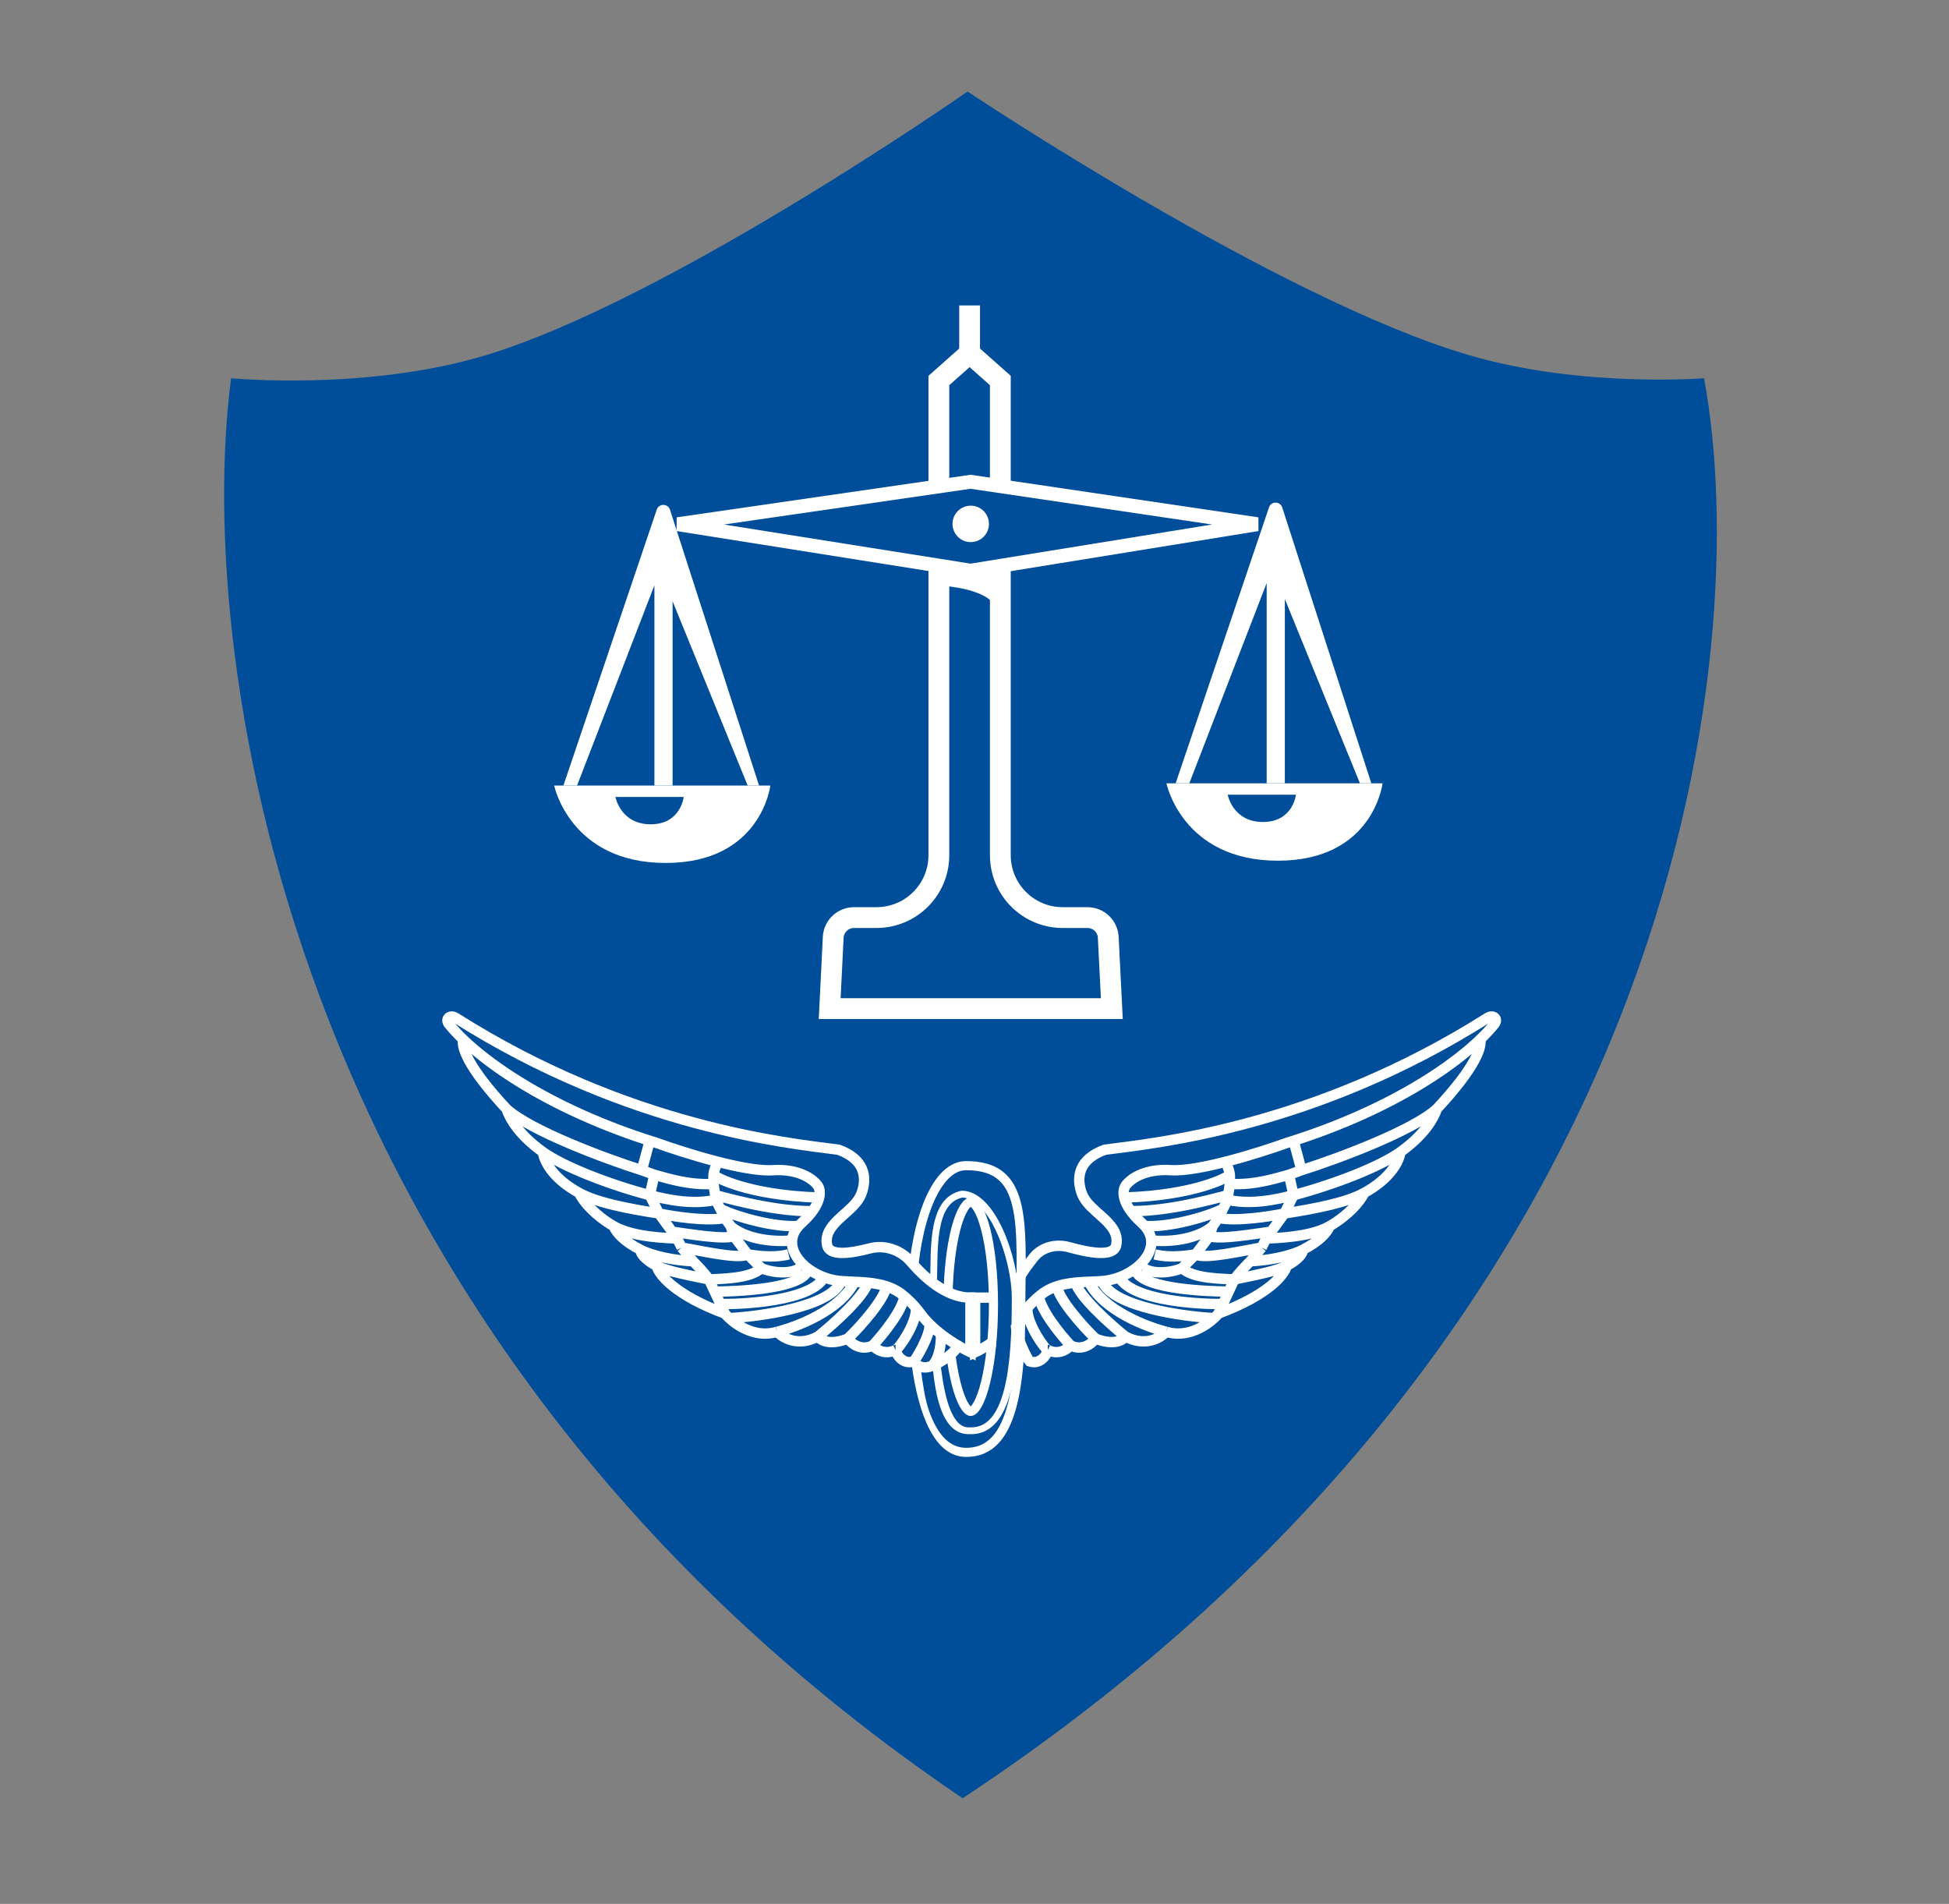 <svg width="43" height="42" viewBox="0 0 43 42" fill="none" xmlns="http://www.w3.org/2000/svg">
<rect x="0" y="0" width="43" height="42" fill="#808080" stroke="none"/>
<g id="Group 1484578220">
<g id="Mask group">
<mask id="mask0_3595_18742" style="mask-type:alpha" maskUnits="userSpaceOnUse" x="0" y="0" width="43" height="42">
<rect id="image 23" x="0.5" width="42" height="42" fill="#CCDCEB"/>
</mask>
<g mask="url(#mask0_3595_18742)">
<g id="FTC">
<g id="Group 1484578275">
<path id="Vector 36" d="M21.238 39.67C6.351 29.59 4.276 14.586 5.099 8.344C5.099 8.344 8.077 8.63 10.698 7.842C14.751 6.625 21.347 2.019 21.347 2.019C21.347 2.019 28.231 6.621 32.435 7.842C34.904 8.56 37.595 8.344 37.595 8.344C38.73 14.436 37.047 29.228 21.238 39.67Z" fill="#004E99"/>
</g>
<g id="Group 1484578276">
<path id="Vector 39" d="M21.392 7.792L20.714 8.394V18.865C20.714 19.626 20.098 20.242 19.337 20.242H18.842C18.597 20.242 18.395 20.434 18.383 20.678L18.305 22.25H24.53L24.451 20.678C24.439 20.434 24.237 20.242 23.993 20.242H23.447C22.686 20.242 22.07 19.626 22.07 18.865V8.394L21.392 7.792ZM21.392 7.792V6.738" stroke="white" stroke-width="0.459"/>
<g id="Group 1484578272">
<g id="Group 1484578271">
<path id="Vector 38" d="M16.996 17.33H12.227C12.227 17.33 12.578 19.037 14.687 19.037C16.795 19.037 16.996 17.33 16.996 17.33Z" fill="white"/>
<path id="Vector 43" d="M15.084 17.581H13.578C13.578 17.581 13.689 18.184 14.355 18.184C15.021 18.184 15.084 17.581 15.084 17.581Z" fill="#004E99"/>
<path id="Vector 40" d="M12.43 17.33L14.49 11.242C14.537 11.102 14.736 11.104 14.781 11.244L16.747 17.33H16.496L14.839 13.264V17.33H14.438V12.912L12.731 17.33H12.43Z" fill="white"/>
</g>
<g id="Group 1484578270">
<path id="Vector 44" d="M30.503 17.28H25.734C25.734 17.28 26.086 18.987 28.194 18.987C30.303 18.987 30.503 17.28 30.503 17.28Z" fill="white"/>
<path id="Vector 45" d="M28.592 17.531H27.086C27.086 17.531 27.197 18.133 27.863 18.133C28.529 18.133 28.592 17.531 28.592 17.531Z" fill="#004E99"/>
<path id="Vector 46" d="M25.938 17.28L27.998 11.192C28.045 11.052 28.243 11.054 28.289 11.194L30.255 17.28H30.004L28.347 13.214V17.28H27.946V12.862L26.239 17.28H25.938Z" fill="white"/>
</g>
</g>
<path id="Rectangle 6970" d="M14.951 11.564L21.413 10.628L27.741 11.564L21.413 12.589L14.951 11.564Z" fill="#004E99" stroke="white" stroke-width="0.306"/>
<circle id="Ellipse 33" cx="21.417" cy="11.557" r="0.402" fill="white"/>
<path id="Vector 47" d="M21.969 13.415C21.819 12.963 20.714 12.913 20.664 12.913V12.511L21.417 12.662L21.969 12.561V13.415Z" fill="white"/>
</g>
<g id="Group 1484578284">
<g id="Group 1484578281">
<path id="Vector 48" d="M20.103 27.841C20.493 28.298 20.955 28.626 21.411 28.626V29.831C21.194 29.73 20.628 29.419 20.307 28.977C20.18 28.803 20.039 28.665 19.904 28.558C19.604 28.321 19.207 28.289 18.825 28.276C18.731 28.272 18.643 28.267 18.56 28.261C17.837 28.208 17.14 27.535 17.647 27.017C17.662 27.001 17.679 26.985 17.696 26.969C18.138 26.568 18.115 26.267 18.048 26.166C17.964 26.032 17.646 25.775 17.044 25.815C16.441 25.855 15.086 25.43 14.483 25.212C12.063 24.461 10.498 23.328 9.905 22.593C9.812 22.478 9.928 22.374 10.053 22.453C13.879 24.874 17.383 25.217 18.5 25.363C19.069 25.57 19.127 25.954 19.02 26.291C18.911 26.637 18.523 26.803 18.323 27.106C18.255 27.21 18.218 27.333 18.249 27.471C18.303 27.716 18.759 27.652 19.193 27.539C19.528 27.452 19.879 27.578 20.103 27.841Z" stroke="white" stroke-width="0.229"/>
<path id="Vector 50" d="M11.173 24.46C11.246 24.676 11.449 25.035 11.977 25.413M11.173 24.46C11.695 24.942 13.365 25.564 14.16 25.815M11.173 24.46C10.922 24.192 10.119 23.305 10.22 22.903M14.336 26.367C13.429 26.127 12.427 25.736 11.977 25.413M14.336 26.367L14.537 26.769M14.336 26.367L14.437 25.915M14.336 26.367C14.386 26.367 15.139 26.618 15.792 26.468M11.977 25.413C12.007 25.624 12.2 26 12.78 26.317M14.537 26.769C13.81 26.658 13.156 26.523 12.78 26.317M14.537 26.769C14.855 26.836 15.591 26.95 15.993 26.869M14.537 26.769L14.829 27.171M12.78 26.317C12.858 26.502 13.137 26.816 13.533 27.045M14.938 27.321C14.362 27.303 13.855 27.232 13.533 27.045M14.938 27.321L14.829 27.171M14.938 27.321L15.039 27.522M13.533 27.045C13.609 27.203 13.761 27.382 14.135 27.572M15.29 27.823C14.861 27.807 14.396 27.705 14.135 27.572M15.29 27.823C15.33 27.863 15.558 28.091 15.641 28.225M15.29 27.823L15.039 27.522M14.135 27.572C14.114 27.642 14.246 27.801 14.487 27.924M15.641 28.225C15.892 28.208 16.555 28.215 16.796 27.974M15.641 28.225C15.084 28.109 14.707 28.036 14.487 27.924M15.641 28.225L15.767 28.494M14.437 25.915L14.16 25.815M14.437 25.915C14.637 25.966 15.18 26.156 15.742 26.116M14.16 25.815L14.248 25.489L14.336 25.162M15.742 26.116C15.746 26.075 15.736 25.972 15.742 25.915M15.742 26.116L15.778 26.367M15.792 26.468L15.778 26.367M15.792 26.468L15.892 26.669M15.993 26.869L15.892 26.669M15.993 26.869L16.118 27.045M14.829 27.171C15.2 27.221 15.953 27.351 16.194 27.271M16.194 27.271L16.495 27.672M16.194 27.271L16.118 27.045M15.039 27.522C15.382 27.572 16.294 27.793 16.495 27.672M16.495 27.672L16.796 27.974M16.495 27.672C16.545 27.672 16.997 27.773 17.398 27.672M16.796 27.974C16.963 28.057 17.409 28.134 17.649 27.974M14.487 27.924C14.532 28.124 14.908 28.576 15.993 28.978M15.993 28.978C16.018 29.008 16.051 29.043 16.089 29.078M15.993 28.978L15.892 28.763M17.147 29.379C17.265 29.513 17.609 29.721 18.051 29.48M17.147 29.379C17.549 29.279 18.533 28.918 18.854 28.275M17.147 29.379C16.705 29.516 16.303 29.276 16.089 29.078M18.051 29.48C18.084 29.563 18.302 29.691 18.704 29.53M18.051 29.48C18.386 29.212 19.075 28.596 19.155 28.275M18.704 29.53C18.804 29.664 19.015 29.801 19.256 29.681M18.704 29.53C18.988 29.262 19.517 28.656 19.557 28.375M19.256 29.681C19.323 29.764 19.517 29.901 19.758 29.781M19.256 29.681C19.49 29.43 19.919 28.897 19.959 28.576M19.758 29.781C19.775 29.881 19.919 30.112 20.16 30.032M19.758 29.781C19.808 29.781 20.21 29.229 20.21 28.877M20.16 30.032C20.227 30.132 20.36 30.213 20.561 30.132M20.16 30.032C20.21 29.982 20.511 29.48 20.511 29.229M20.561 30.132C20.762 30.052 21.013 29.881 21.113 29.731M20.561 30.132C20.712 29.982 20.762 29.711 20.762 29.43M15.842 25.614C15.842 25.643 15.758 25.766 15.742 25.915M15.742 25.915C15.775 25.966 16.495 26.367 18.051 26.417M15.778 26.367C15.842 26.367 16.947 26.719 17.9 26.719M15.892 26.669C16.227 26.836 17.073 27.085 17.635 27.045M16.118 27.045C16.244 27.171 16.675 27.411 17.398 27.371M16.089 29.078C16.743 29.045 18.312 28.837 18.553 28.275M15.892 28.763C15.943 28.777 17.75 28.777 18.151 28.225M15.892 28.763L15.767 28.494M15.767 28.494C16.294 28.488 17.559 28.436 17.8 28.074" stroke="white" stroke-width="0.229"/>
</g>
<g id="Group 1484578282">
<path id="Vector 48_2" d="M22.568 28.977C22.695 28.803 22.836 28.665 22.971 28.558C23.271 28.32 23.668 28.288 24.05 28.275C24.144 28.272 24.232 28.267 24.315 28.261C25.038 28.207 25.735 27.534 25.228 27.017C25.213 27.001 25.196 26.985 25.179 26.969C24.737 26.567 24.76 26.266 24.827 26.166C24.911 26.032 25.229 25.774 25.831 25.814C26.434 25.855 27.789 25.43 28.392 25.212C30.812 24.461 32.377 23.328 32.97 22.592C33.063 22.478 32.947 22.373 32.822 22.452C28.996 24.874 25.492 25.217 24.375 25.363C23.806 25.57 23.748 25.954 23.855 26.291C23.964 26.637 24.352 26.803 24.552 27.105C24.62 27.209 24.657 27.333 24.626 27.471C24.568 27.734 24.046 27.641 23.586 27.513C23.3 27.433 22.988 27.508 22.803 27.74C22.62 27.97 22.442 28.227 22.418 28.375M21.916 29.594C21.753 29.707 21.607 29.788 21.514 29.831V28.626H21.916" stroke="white" stroke-width="0.229"/>
<path id="Vector 50_2" d="M31.702 24.459C31.629 24.676 31.426 25.035 30.898 25.413M31.702 24.459C31.18 24.941 29.51 25.564 28.715 25.815M31.702 24.459C31.953 24.192 32.756 23.305 32.655 22.903M28.539 26.367C29.446 26.126 30.448 25.736 30.898 25.413M28.539 26.367L28.338 26.769M28.539 26.367L28.439 25.915M28.539 26.367C28.489 26.367 27.736 26.618 27.083 26.467M30.898 25.413C30.868 25.624 30.674 26 30.095 26.317M28.338 26.769C29.065 26.658 29.719 26.523 30.095 26.317M28.338 26.769C28.02 26.836 27.284 26.949 26.882 26.869M28.338 26.769L28.046 27.17M30.095 26.317C30.017 26.501 29.738 26.816 29.342 27.045M27.936 27.321C28.513 27.303 29.02 27.231 29.342 27.045M27.936 27.321L28.046 27.17M27.936 27.321L27.836 27.522M29.342 27.045C29.266 27.203 29.114 27.381 28.74 27.572M27.585 27.823C28.014 27.806 28.479 27.705 28.74 27.572M27.585 27.823C27.545 27.863 27.317 28.091 27.234 28.224M27.585 27.823L27.836 27.522M28.74 27.572C28.761 27.642 28.629 27.801 28.388 27.923M27.234 28.224C26.983 28.208 26.32 28.214 26.079 27.974M27.234 28.224C27.791 28.109 28.168 28.036 28.388 27.923M27.234 28.224L27.108 28.493M28.439 25.915L28.715 25.815M28.439 25.915C28.238 25.965 27.695 26.156 27.133 26.116M28.715 25.815L28.627 25.488L28.539 25.162M27.133 26.116C27.129 26.075 27.139 25.971 27.133 25.915M27.133 26.116L27.097 26.367M27.083 26.467L27.097 26.367M27.083 26.467L26.983 26.668M26.882 26.869L26.983 26.668M26.882 26.869L26.757 27.045M28.046 27.17C27.675 27.22 26.922 27.351 26.681 27.271M26.681 27.271L26.38 27.672M26.681 27.271L26.757 27.045M27.836 27.522C27.493 27.572 26.581 27.793 26.38 27.672M26.38 27.672L26.079 27.974M26.38 27.672C26.33 27.672 25.878 27.773 25.477 27.672M26.079 27.974C25.912 28.057 25.466 28.134 25.226 27.974M28.388 27.923C28.343 28.124 27.967 28.576 26.882 28.977M26.882 28.977C26.857 29.008 26.824 29.042 26.786 29.078M26.882 28.977L26.983 28.762M25.728 29.379C25.61 29.513 25.266 29.721 24.824 29.48M25.728 29.379C25.326 29.279 24.342 28.917 24.021 28.275M25.728 29.379C26.17 29.515 26.572 29.276 26.786 29.078M24.824 29.48C24.791 29.563 24.573 29.69 24.171 29.53M24.824 29.48C24.489 29.212 23.8 28.596 23.72 28.275M24.171 29.53C24.071 29.664 23.86 29.801 23.619 29.68M24.171 29.53C23.887 29.262 23.358 28.656 23.318 28.375M23.619 29.68C23.552 29.764 23.358 29.901 23.117 29.781M23.619 29.68C23.385 29.429 22.956 28.897 22.916 28.576M23.117 29.781C23.1 29.881 22.956 30.112 22.715 30.032C22.665 29.982 22.414 29.48 22.414 29.229M23.117 29.781C23.067 29.781 22.665 29.229 22.665 28.877M27.033 25.614C27.033 25.643 27.117 25.765 27.133 25.915M27.133 25.915C27.099 25.965 26.38 26.367 24.824 26.417M27.097 26.367C27.033 26.367 25.928 26.718 24.975 26.718M26.983 26.668C26.648 26.836 25.802 27.085 25.24 27.045M26.757 27.045C26.631 27.17 26.2 27.411 25.477 27.371M26.786 29.078C26.132 29.044 24.563 28.837 24.322 28.275M26.983 28.762C26.932 28.777 25.125 28.777 24.724 28.224M26.983 28.762L27.108 28.493M27.108 28.493C26.581 28.487 25.316 28.435 25.075 28.074" stroke="white" stroke-width="0.229"/>
</g>
<g id="Group 1484578283">
<path id="Ellipse 34 (Stroke)" d="M22.191 31.123C22.369 30.565 22.42 29.777 22.42 28.877C22.42 28.675 22.422 28.483 22.425 28.298V28.298C22.428 28.058 22.431 27.83 22.428 27.609C22.423 27.222 22.401 26.888 22.337 26.615C22.274 26.343 22.173 26.15 22.024 26.023C21.878 25.897 21.66 25.815 21.316 25.815C21.182 25.815 21.049 25.873 20.917 26.01C20.782 26.149 20.657 26.361 20.549 26.641C20.411 27.002 20.311 27.458 20.257 27.973L20.078 27.772C20.24 26.514 20.685 25.614 21.316 25.614C22.659 25.614 22.644 26.776 22.626 28.305V28.305C22.623 28.491 22.621 28.682 22.621 28.877C22.621 30.679 22.42 32.14 21.316 32.14C20.618 32.14 20.262 31.207 20.111 30.082L20.312 30.182C20.358 30.516 20.406 30.866 20.495 31.118C20.693 31.684 20.971 31.939 21.316 31.939C21.542 31.939 21.712 31.866 21.847 31.738C21.988 31.605 22.103 31.401 22.191 31.123Z" fill="white"/>
<path id="Ellipse 35 (Stroke)" d="M21.648 30.468C21.752 30.043 21.818 29.445 21.818 28.776C21.818 28.108 21.752 27.536 21.648 27.138C21.596 26.937 21.537 26.791 21.481 26.701C21.45 26.652 21.428 26.631 21.417 26.623C21.405 26.631 21.383 26.652 21.352 26.701C21.296 26.791 21.237 26.937 21.185 27.138C21.093 27.491 21.03 27.981 21.017 28.553L20.82 28.425C20.862 27.249 21.113 26.417 21.417 26.417C21.749 26.417 22.019 27.418 22.019 28.776C22.019 30.135 21.749 31.236 21.417 31.236C21.189 31.236 20.991 30.72 20.888 29.958L21.074 29.831C21.103 30.07 21.141 30.285 21.186 30.468C21.238 30.682 21.297 30.842 21.356 30.942C21.383 30.989 21.404 31.014 21.417 31.026C21.429 31.014 21.45 30.989 21.477 30.942C21.536 30.842 21.595 30.682 21.648 30.468Z" fill="white"/>
<path id="Vector 51 (Stroke)" d="M21.373 31.488L21.377 31.488C21.581 31.498 21.732 31.428 21.854 31.293C21.981 31.153 22.079 30.938 22.152 30.66C22.297 30.103 22.323 29.355 22.323 28.626C22.323 28.223 22.203 27.654 21.991 27.189C21.886 26.956 21.761 26.759 21.625 26.621C21.494 26.489 21.363 26.422 21.233 26.418C20.94 26.483 20.798 26.742 20.731 27.142C20.698 27.341 20.687 27.559 20.682 27.775C20.68 27.842 20.679 27.908 20.678 27.974L20.678 27.974C20.676 28.116 20.674 28.255 20.666 28.376L20.516 28.275C20.523 28.155 20.525 28.12 20.527 27.977C20.538 27.28 20.552 26.4 21.218 26.267C21.971 26.267 22.474 27.773 22.474 28.626C22.474 30.082 22.373 31.691 21.369 31.638C20.709 31.638 20.616 30.534 20.566 30.055H20.744C20.79 30.38 20.742 30.052 20.79 30.38C20.84 30.717 20.912 31.006 21.016 31.207C21.12 31.407 21.236 31.488 21.369 31.488H21.373Z" fill="white"/>
</g>
</g>
</g>
</g>
</g>
</g>
</svg>
